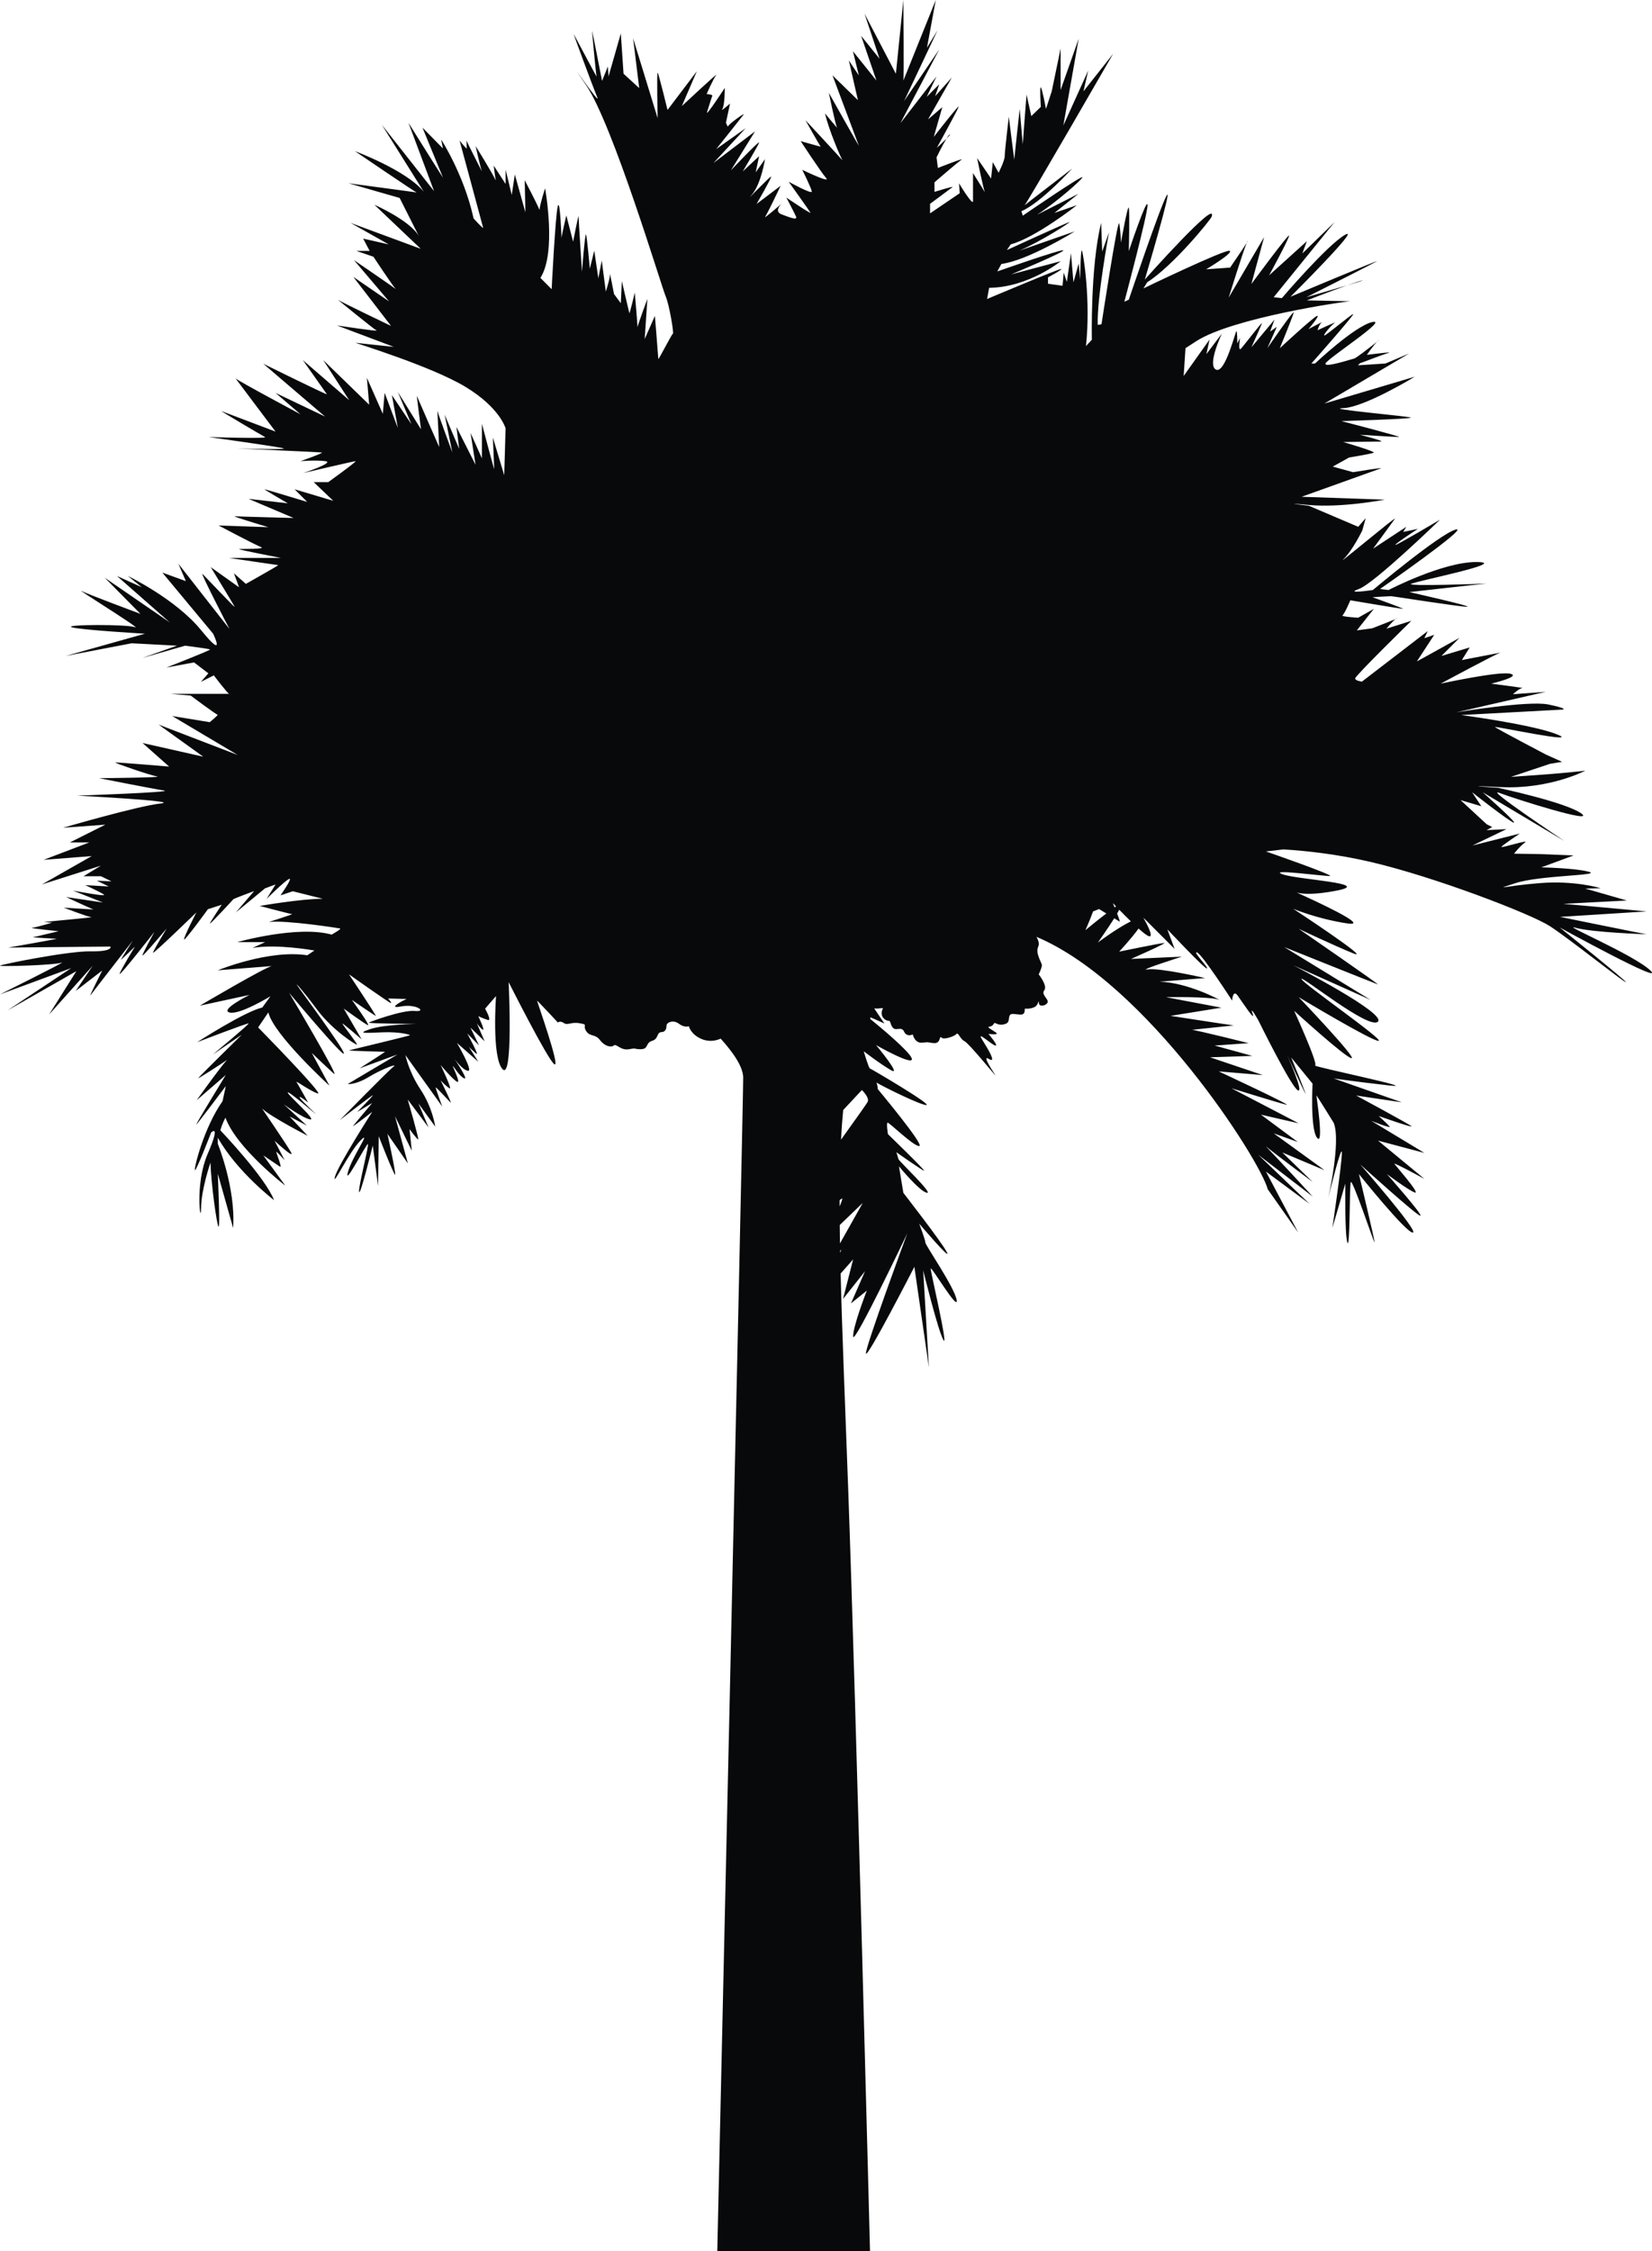 <svg width="511" height="696" viewBox="0 0 511 696" fill="none" xmlns="http://www.w3.org/2000/svg">
<g clip-path="url(#clip0_1001_8097)">
<path d="M425.933 105.67C426.144 105.453 426.342 105.274 426.502 105.159C426.776 104.974 426.502 105.204 425.933 105.67Z" fill="#08090A"/>
<path d="M464.151 201.778C464.151 201.778 464.17 201.771 464.183 201.771C464.291 201.752 464.272 201.759 464.151 201.778Z" fill="#08090A"/>
<path d="M459.822 180.452C459.892 180.452 459.937 180.445 459.962 180.445C460 180.445 459.943 180.445 459.822 180.452Z" fill="#08090A"/>
<path d="M431.699 191.389C431.903 191.242 432.082 191.14 432.228 191.102C432.433 191.057 432.19 191.172 431.699 191.389Z" fill="#08090A"/>
<path d="M385.609 75.133C385.762 74.756 385.877 74.513 385.941 74.468C386.05 74.385 385.909 74.653 385.609 75.133Z" fill="#08090A"/>
<path d="M416.606 88.27C418.923 87.439 420.8 86.806 421.368 86.716C422.058 86.608 419.747 87.33 416.606 88.27Z" fill="#08090A"/>
<path d="M135.255 127.003C135.255 127.003 135.255 126.99 135.255 126.984C135.255 126.964 135.255 126.984 135.255 127.003Z" fill="#08090A"/>
<path d="M-2.62378e-05 307.455L22.039 299.323L2.318 312.415L23.616 300.276L15.182 313.687L28.679 298.588L23.405 306.4L31.629 300.065C31.629 300.065 27.198 308.829 28.041 307.666C28.883 306.502 41.116 290.77 41.116 290.77C41.116 290.77 37.528 296.363 37.426 296.683C37.317 297.003 41.748 292.668 41.748 292.668C41.748 292.668 37.215 300.058 37.004 301.113C36.794 302.168 47.762 288.13 47.762 288.13C47.762 288.13 43.963 294.995 44.072 295.417C44.181 295.839 51.561 287.075 51.561 287.075C51.561 287.075 47.239 294.151 47.341 294.573C47.449 294.995 60.735 282.114 60.735 282.114C60.735 282.114 56.726 289.926 56.937 290.457C57.147 290.987 64.317 281.11 64.317 281.11L68.588 279.736C68.588 279.736 64.79 285.387 64.949 285.541C65.109 285.7 72.017 278.253 72.17 278.042C72.33 277.831 78.606 275.511 78.606 275.511L72.962 282.108L81.977 274.667L85.245 273.452L82.449 277.94C82.449 277.94 88.035 272.397 89.408 271.764C90.781 271.132 86.771 276.834 86.771 276.834L90.57 275.568L99.847 277.889C93.098 277.889 80.336 280.107 80.336 280.107C80.336 280.107 89.932 282.638 90.353 282.638C90.774 282.638 83.183 285.068 83.183 285.068C88.559 284.435 104.692 286.966 105.222 287.075C105.752 287.184 102.586 288.973 102.586 288.973C92.038 286.02 73.377 291.294 73.377 291.294H82.021L78.12 293.09C85.66 291.773 97.261 293.883 97.261 293.883L95.046 295.36C83.132 293.512 67.362 300.007 67.362 300.007L84.128 298.69C82.232 298.901 61.827 310.939 61.827 310.939L77.169 307.614C77.169 307.614 67.835 312.262 71.002 313.055C74.162 313.847 83.656 308.036 83.656 308.036L81.127 311.52C75.694 312.735 60.984 322.234 60.984 322.234C60.984 322.234 76.645 316.219 76.907 316.43C77.169 316.641 65.837 326.038 65.837 326.038L74.8 319.914C74.8 319.914 61.304 333.166 61.304 333.377C61.304 333.549 68.237 329.119 70.223 327.713C68.141 329.918 60.831 340.185 60.831 340.185L69.846 332.373C69.846 332.373 60.301 347.946 60.723 347.684C61.144 347.421 69.846 335.806 69.846 335.806L68.844 340.466C63.047 348.668 59.931 361.351 60.301 361.779C60.672 362.201 65.313 350.164 65.313 350.164C65.313 350.164 68.422 347.102 64.26 356.71C60.097 366.318 62.204 379.359 62.204 373.606C62.204 367.852 65.102 359.459 65.102 359.459C65.313 366.114 66.999 378.355 67.58 379.257C68.16 380.158 67.369 362.892 67.369 362.892L72.112 379.679C72.955 367.328 67.369 353.654 67.369 353.654V351.756C73.326 362.316 84.766 371.074 84.766 371.074C82.13 364.106 68.16 349.48 68.16 349.48C68.742 347.313 69.744 345.574 69.744 345.574C73.121 354.971 88.252 366.587 88.252 366.587L81.453 357.241C81.453 357.241 85.884 360.252 86.618 360.725C87.359 361.198 85.405 356.346 85.456 356.135C85.507 355.924 88.042 358.724 88.042 358.724L84.933 352.708C84.933 352.708 91.362 358.673 89.995 356.243C88.623 353.814 81.051 342.729 81.051 342.729C83.79 345.331 95.18 351.174 95.18 351.174L89.555 345.19L94.899 348.003L87.799 341.457C87.799 341.457 93.494 345.612 95.882 346.105C98.27 346.597 88.993 338.574 88.993 337.801C88.993 337.027 97.287 344.206 97.638 344.417C97.989 344.628 93.066 340.191 92.715 339.348C92.364 338.504 95.314 340.895 95.314 340.895C95.314 340.895 92.153 335.192 91.726 334.559C91.304 333.927 95.876 337.302 98.263 338.082C100.651 338.855 79.844 317.67 79.844 317.67L83.004 313.023C84.62 319.92 101.915 335.685 101.915 335.685L96.431 325.546C96.431 325.546 101.002 329.912 103.25 331.951C105.497 333.991 89.434 306.962 89.434 306.962C89.434 306.962 106.41 327.272 106.378 325.718C106.346 324.171 91.898 304.776 91.79 304.463C91.681 304.143 93.405 305.908 98.148 312.243C102.892 318.578 110.202 323.187 110.413 322.976C110.624 322.765 106.263 317.203 105.912 316.532C105.561 315.861 111.849 321.352 111.849 321.352L106.333 311.853C106.333 311.853 112.622 316.43 113.752 316.954C114.876 317.485 108.83 309.142 108.83 309.142C108.83 309.142 115.999 314.103 116.248 314.103C116.497 314.103 107.955 301.26 107.955 301.26C107.955 301.26 120.468 310.127 120.89 310.127C121.311 310.127 120.047 308.72 120.047 308.72L125.774 308.88C123.622 309.82 120.073 311.949 123.929 311.201C128.832 310.248 132.21 312.946 128.36 312.575C124.51 312.204 114.703 315.848 114.071 316.168C113.439 316.487 128.941 316.59 128.941 316.59C128.941 316.59 119.026 316.698 114.55 318.175C110.068 319.652 113.075 319.39 118.349 319.179C123.622 318.968 126.891 319.92 126.84 320.074C126.789 320.233 108.913 324.51 108.07 324.721C107.227 324.932 118.879 325.194 119.089 325.194C119.3 325.194 111.237 330.315 111.237 330.315L122.939 326.038L107.546 335.173C107.546 335.173 109.921 335.493 114.033 333.006C118.145 330.526 123.258 328.627 121.733 329.784C120.2 330.948 105.127 346.309 105.127 346.309C105.127 346.309 114.984 338.657 115.303 338.657C115.623 338.657 110.451 343.829 110.451 343.829L115.144 341.029C115.144 341.029 109.238 347.997 109.187 348.208C109.136 348.419 115.144 343.771 115.144 343.771C115.144 343.771 104.443 360.456 103.594 363.883C102.752 367.315 107.814 356.384 111.505 352.638C115.195 348.892 108.868 357.707 107.604 362.457C106.34 367.207 113.248 353.744 113.771 353.744C114.295 353.744 110.764 367.098 111.083 368.524C111.403 369.949 115.303 354.166 115.303 354.166L116.938 366.676L117.149 351.315C117.149 351.315 121.841 363.352 122.211 363.192C122.582 363.032 119.836 350.573 119.836 350.573L126.163 359.708L122.173 345.101L127.376 355.802L126.674 349.116C126.674 349.116 128.992 352.28 129.343 352.28C129.694 352.28 126.112 339.961 126.112 339.961L132.58 348.617L129.419 341.157L134.623 348.336C134.623 348.336 133.85 342.563 130.122 336.931C126.393 331.299 125.41 326.23 125.41 326.23L136.8 342.135C136.8 342.135 134.693 336.432 134.763 336.222C134.834 336.011 138.562 340.025 139.335 340.869C140.107 341.713 136.296 334.042 136.296 334.042C136.296 334.042 138.07 335.94 139.054 336.503C140.037 337.065 136.296 329.285 136.296 329.285C136.296 329.285 140.037 333.773 141.358 334.457C142.674 335.141 140.094 330.021 140.094 329.656C140.094 329.285 142.048 332.769 143.574 333.402C145.1 334.035 140.567 327.387 140.567 327.387C140.567 327.387 143.095 330.922 144.787 331.082C146.472 331.242 141.358 322.477 141.358 322.477L147.947 328.282L145.049 323.692C145.049 323.692 146 324.644 147.264 325.75C148.528 326.856 144.525 319.524 144.525 319.524L148.164 323.232L145.528 317.728L149.901 321.953C149.901 321.953 147.583 316.622 147.526 316.462C147.468 316.302 148.477 317.887 149.32 318.36C150.163 318.834 147.947 314.192 147.947 314.192C147.947 314.192 149.531 314.934 150.897 315.356C152.27 315.778 150.054 311.872 150.054 311.872L153.431 307.966C153.431 307.966 152.059 326.863 155.436 330.558C158.814 334.253 157.332 303.657 157.332 303.657C157.332 303.657 169.425 327.636 171.461 329.049C173.498 330.455 166.117 309.622 166.117 309.411C166.117 309.2 172.585 316.168 172.585 316.168C172.585 316.168 173.147 315.465 174.411 316.308C175.675 317.152 176.518 315.887 179.333 316.379C182.142 316.871 180.106 316.871 181.3 318.77C182.494 320.668 184.039 319.543 185.59 321.582C187.135 323.622 189.178 323.903 189.88 323.232C190.583 322.554 191.987 324.894 194.592 324.401C197.191 323.909 195.646 324.401 198.18 324.401C200.715 324.401 199.585 322.433 201.698 321.819C203.805 321.205 203.032 319.191 204.577 319.121C206.122 319.051 206.122 317.715 206.193 316.941C206.263 316.168 208.229 315.183 209.991 316.519C211.747 317.855 213.082 317.293 213.082 317.293C213.082 317.293 213.643 319.895 217.161 321.307C219.683 322.318 221.873 321.608 222.914 321.128C226.84 325.463 229.885 329.899 229.885 333.204C229.885 342.493 221.873 695.987 221.873 695.987H269.112C269.112 695.987 264.892 530.437 262.363 460.328C261.463 435.346 260.505 412.978 260.033 393.749C261.967 391.595 263.896 389.364 263.896 389.364L260.767 401.631L267.573 393.046L263.219 402.999L268.122 399.048C268.122 399.048 263.768 410.229 263.902 413.227C264.036 416.226 280.648 381.328 280.648 381.328C280.648 381.328 267.854 415.951 267.854 418.405C267.854 420.86 282.832 391.691 282.832 391.691L287.327 422.772L285.558 392.784C285.558 392.784 290.187 411.597 291.821 414.321C293.456 417.044 287.876 393.327 287.876 392.24C287.876 391.154 296.59 405.869 295.907 401.919C295.224 397.968 286.241 385.017 286.241 384.198C286.241 383.38 284.332 378.336 284.332 378.336C284.332 378.336 294.407 390.195 292.907 387.197C291.406 384.198 279.429 368.818 279.429 368.818L278.069 360.616C278.069 360.616 284.332 368.249 286.663 368.792C288.993 369.335 278.069 358.979 277.935 358.43C277.801 357.886 277.252 356.25 277.252 356.25C277.252 356.25 285.009 361.703 285.826 361.978C286.643 362.252 274.66 350.663 274.66 350.663C274.66 350.663 274.117 347.389 274.526 347.121C274.934 346.846 282.423 354.345 284.326 354.345C286.228 354.345 271.531 336.758 271.531 336.758C271.531 336.758 271.455 335.397 271.078 334.7C273.638 336.222 284.754 341.668 286.509 341.668C288.552 341.668 269.495 330.487 269.086 330.353C268.677 330.219 267.177 325.034 267.177 325.034C267.177 325.034 272.08 328.851 275.617 330.896C279.154 332.942 270.989 323.129 270.989 323.129C270.989 323.129 282.966 329.944 282.015 327.221C281.255 325.041 272.578 317.817 269.131 314.998C269.195 314.857 269.258 314.71 269.322 314.563L273.581 316.449C273.581 316.449 271.876 314.026 270.478 311.878C270.491 311.84 270.51 311.802 270.529 311.763C270.861 311.834 271.212 311.866 271.595 311.827C274.123 311.546 272.719 311.546 272.719 313.234C272.719 314.921 274.194 315.624 274.896 315.624C275.598 315.624 275.317 316.96 276.301 317.875C277.284 318.789 278.899 317.242 279.678 319C280.45 320.758 282.347 319.844 282.347 319.844C282.347 319.844 282.908 322.656 285.296 322.375C287.684 322.094 286.841 322.375 288.955 322.516C291.061 322.656 290.5 319.984 291.202 320.796C291.904 321.608 295.282 320.406 295.843 319.703C296.405 319 297.018 321.339 298.34 321.921C299.655 322.503 308.044 332.846 307.936 332.533C307.827 332.22 303.352 325.827 305.88 327.412C308.408 328.998 305.618 324.299 303.773 321.397C301.928 318.495 306.512 322.874 307.833 323.257C309.149 323.641 305.746 319.658 305.746 319.658C305.746 319.658 307.782 319.978 308.306 319.658C308.829 319.339 304.718 317.549 305.988 317.44C307.252 317.331 307.412 316.276 307.674 316.276C307.936 316.276 308.887 317.12 310.623 316.698C312.366 316.276 311.888 315.222 312.207 314.269C312.526 313.317 312.947 313.425 315.316 313.687C317.691 313.95 316.58 311.68 317.212 311.84C317.844 312 319.951 311.731 320.59 310.932C321.222 310.127 321.381 308.938 321.356 310.101C321.33 311.265 323.226 311.156 323.967 310.101C324.708 309.046 321.911 307.621 323.016 306.195C324.12 304.77 321.292 301.266 321.292 301.266C321.292 301.266 322.275 299.298 322.275 298.454C322.275 297.61 320.168 294.791 321.151 292.681C321.56 291.799 321.183 290.674 320.609 289.664C354.689 303.977 389.701 358.468 392.147 367.718L401.564 381.092L391.578 362.227L405.075 372.225L389.191 357.023L406.065 369.975C406.065 369.975 394.132 357.03 391.527 354.396C394.132 356.569 406.065 365.474 406.065 365.474L396.648 356.326L409.723 361.818L393.979 350.413L401.43 353.085L390.04 344.641L401.711 347.313L380.904 336.471C380.904 336.471 394.962 340.837 397.778 341.54C400.587 342.243 376.971 331.261 376.971 331.261L390.608 332.405L374.302 326.901L387.378 326.479L375.707 323.27L386.254 322.535C386.254 322.535 369.942 318.45 368.818 318.45C367.694 318.45 382.034 317.044 381.612 317.044C381.191 317.044 362.069 314.09 362.069 314.09L377.814 311.559L360.659 308.318C360.659 308.318 374.577 308.036 377.252 309.161C377.252 309.161 367.554 303.811 358.692 303.53L372.751 302.404C372.751 302.404 358.692 299.163 355.034 299.732C351.376 300.295 365.581 295.788 365.581 295.788L349.837 296.491C349.837 296.491 361.086 291.562 360.103 291.562C359.12 291.562 346.185 294.235 346.185 294.235C346.185 294.235 349.958 290.194 352.186 287.088C353.546 288.315 354.721 289.242 355.321 289.446C357.179 290.067 354.453 285.138 353.776 283.949C353.763 283.878 353.744 283.821 353.706 283.77L363.334 293.391L361.086 287.337C361.086 287.337 372.617 299.585 373.319 299.445C374.021 299.304 368.677 293.953 370.261 294.484C371.844 295.014 381.121 309.372 381.121 309.372C381.121 309.372 381.331 305.78 382.806 307.787C384.281 309.794 388.501 316.34 387.448 313.381C386.394 310.427 389.274 315.56 389.274 315.56C389.274 315.56 399.329 335.972 401.436 337.097C403.543 338.222 398.129 326.185 398.129 326.185C398.129 326.185 402.981 336.675 403.754 338.082C404.526 339.488 399.393 326.959 399.393 326.959L406.001 335.052C406.001 335.052 405.228 349.058 407.406 351.807C409.583 354.549 407.195 338.926 407.195 338.715C407.195 338.504 412.539 347.159 412.539 347.159C414.856 352.862 410.853 370.39 410.853 370.39C410.853 370.39 415.073 353.073 415.073 356.454C415.073 359.836 412.124 379.685 412.124 379.685L416.133 365.96C416.133 365.96 415.922 381.584 416.765 384.147C417.608 386.704 417.397 367.015 417.819 365.538C418.24 364.062 425.199 384.965 425.199 384.122C425.199 383.278 420.347 363.007 420.347 363.007C420.347 363.007 434.897 381.168 437.01 381.098C439.117 381.028 420.775 360.053 420.775 360.053C420.775 360.053 438.281 375.888 439.334 375.888C440.388 375.888 428.998 363.007 428.998 363.007C428.998 363.007 435.746 368.076 437.642 368.709C439.539 369.342 431.737 360.475 431.315 359.842C430.894 359.21 440.592 364.49 440.592 364.49L426.253 352.663L440.592 356.467L424.139 346.539C424.139 346.539 430.466 349.071 429.834 348.297C429.202 347.524 426.457 345.056 426.457 345.056C426.457 345.056 437.215 348.86 436.583 348.221C435.951 347.588 419.498 338.721 419.498 338.721L433.627 340.831L412.539 333.441C412.539 333.441 419.708 334.496 429.834 335.621C439.96 336.746 405.65 329.707 406.774 329.426C407.897 329.145 400.306 312.53 400.306 312.53C400.306 312.53 416.05 326.888 418.023 327.17C419.989 327.451 401.711 308.305 401.711 308.305C401.711 308.305 424.203 321.819 426.393 321.819C428.583 321.819 402.56 303.798 402.56 302.673C402.56 301.548 423.367 318.437 426.201 315.906C429.036 313.374 400.032 298.447 400.032 298.447L423.935 309.149L397.222 292.815C397.222 292.815 425.34 304.079 426.182 304.361C427.025 304.642 401.717 287.183 401.717 287.183C401.717 287.183 412.405 292.253 418.636 294.784C424.867 297.316 400.032 280.989 400.032 280.989C400.032 280.989 407.342 284.083 416.638 285.496C424.644 286.71 406.339 278.317 401.098 275.958C402.783 276.418 406.365 276.757 413.522 275.357C425.052 273.1 401.149 271.982 396.648 270.294C392.147 268.606 409.021 270.857 411.268 270.857C413.516 270.857 391.585 263.256 391.585 263.256L396.999 262.629C403.805 263.038 413.452 264.055 423.922 266.49C443.854 271.138 473.485 282.536 479.39 286.34C485.296 290.143 502.062 303.549 502.904 303.677C503.747 303.804 482.449 286.762 482.449 286.762C482.449 286.762 515.558 304.923 510.496 300.065C505.433 295.206 482.129 285.387 487.403 286.864C492.677 288.341 509.653 288.871 509.334 288.871C509.014 288.871 482.551 283.489 482.551 283.489L509.334 281.801C509.334 281.801 484.345 279.48 483.604 279.48C482.864 279.48 503.217 278.426 503.217 278.426L490.353 274.731L495.096 274.622C495.096 274.622 493.034 273.97 489.523 273.458C486.254 272.985 481.721 272.627 476.434 273.037C465.466 273.88 461.354 275.466 468.843 273.037C476.332 270.607 495.626 270.716 491.515 269.553C487.403 268.389 476.754 268.178 476.754 268.178L486.771 264.483L475.911 264.061L468.32 263.953C468.32 263.953 470.114 261.632 471.697 260.507C473.281 259.382 464.106 262.367 464.419 261.843C464.738 261.312 470.114 257.726 470.114 257.726L455.455 261.421L466.002 256.352L459.784 256.671L461.578 255.719L459.892 254.875L451.771 247.376L458.2 249.275L455.353 244.947C455.353 244.947 458.232 247.217 461.284 249.524C464.304 251.807 467.483 254.133 468.218 254.344C469.692 254.766 458.622 244.947 458.622 244.947L483.93 260.047C483.93 260.047 458.743 243.247 463.787 245.158C468.831 247.07 493.947 254.977 489.095 251.493C484.243 248.009 463.365 243.573 463.365 243.573C463.365 243.573 448.917 242.62 464.106 243.362C479.288 244.103 490.365 238.292 490.365 238.292L485.302 238.823C480.24 239.354 467.375 240.197 467.375 240.197L479.397 236.183L483.196 235.55L478.241 233.332C478.241 233.332 462.529 225.098 462.427 224.778C462.325 224.459 489.21 230.161 481.721 227.099C474.232 224.037 451.982 221.083 451.982 221.083C451.982 221.083 482.985 219.396 483.298 219.396C483.611 219.396 485.092 219.076 478.867 217.81C472.642 216.545 450.501 220.24 450.501 220.24L478.126 213.905L468.001 214.646C468.001 214.646 470.005 212.747 470.95 212.747C471.895 212.747 461.252 211.373 461.252 211.373C461.252 211.373 470.74 209.155 467.158 208.311C463.57 207.467 445.649 211.373 445.649 211.373C445.649 211.373 462.842 202.091 464.176 201.771C463.014 202.001 452.186 204.085 452.186 204.085L454.612 200.18L445.859 202.82L451.446 197.226L438.262 204.514L443.637 196.28L440.579 197.335L441.633 195.117L421.279 210.74C421.279 210.74 419.274 210.529 419.172 209.788C419.064 209.046 436.57 191.946 436.57 191.946L428.87 194.375C428.87 194.375 430.6 192.189 431.711 191.39C429.873 192.176 424.439 194.273 424.439 194.273L419.696 194.906L424.969 188.251L420.117 190.993C420.117 190.993 414.633 190.674 415.265 190.252C415.897 189.83 417.691 185.604 417.691 185.604C417.691 185.604 433.295 188.244 433.933 188.244C434.571 188.244 424.548 184.652 424.548 184.652C424.548 184.652 429.611 184.332 430.243 184.332C430.875 184.332 451.331 187.605 453.757 187.605C456.183 187.605 435.938 183.066 435.938 183.066C435.938 183.066 457.817 180.599 459.841 180.433C457.805 180.528 435.069 181.328 436.468 180.528C437.943 179.685 467.26 173.874 456.821 173.771C446.383 173.663 429.509 182.427 429.509 182.427L426.872 182.107C426.872 182.107 455.129 162.469 450.284 163.735C445.431 165.001 424.663 182.421 424.663 182.421C424.663 182.421 415.597 183.795 420.341 182.101C425.084 180.413 445.438 160.667 445.438 160.667C445.438 160.667 431.941 168.689 431.622 168.478C431.303 168.267 438.581 163.518 438.581 163.518L434.048 164.47L434.999 162.885L424.72 169.642C424.72 169.642 430.626 161.619 431.469 160.404C432.311 159.19 412.807 175.555 415.597 172.864C418.393 170.172 421.394 163.997 421.394 163.997L422.447 160.193L420.13 162.885L404.89 156.39C404.89 156.39 394.662 155.175 404.782 156.128C414.907 157.08 428.347 154.491 428.347 154.491L402.617 153.596C402.617 153.596 425.761 145.305 427.083 144.832C428.398 144.359 418.54 145.995 418.54 145.995L412.251 144.269L417.314 141.457C417.314 141.457 424.133 140.331 424.905 139.98C425.678 139.628 415.488 136.669 415.488 136.669C415.488 136.669 425.122 136.528 427.019 136.528C428.915 136.528 420.621 134.418 420.621 134.418C420.621 134.418 431.449 135.121 432.714 135.121C433.978 135.121 414.926 130.193 414.926 130.193C414.926 130.193 436.366 129.56 436.366 129.138C436.366 128.716 408.951 126.396 415.488 126.185C422.026 125.974 437.63 116.474 437.63 116.474L409.653 124.778L435.874 109.295L428.564 112.389L420.06 112.952C420.06 112.952 420.621 112.249 420.832 112.249C421.043 112.249 427.37 109.717 429.406 109.155C431.443 108.592 422.799 109.717 422.799 109.717C422.799 109.717 424.701 106.943 425.952 105.651C424.171 107.09 419.459 110.74 418.93 110.842C418.227 110.983 409.512 113.866 410.004 112.389C410.496 110.913 429.898 98.383 424.484 99.578C419.07 100.774 406.767 112.389 406.767 112.389H405.643C405.643 112.389 419.14 97.117 418.578 97.117C418.017 97.117 410.215 103.734 409.653 103.734C409.091 103.734 411.76 100.569 412.82 99.86C413.879 99.15 407.546 102.11 407.546 102.11C407.546 102.11 408.108 100.141 408.88 99.649C409.653 99.156 404.73 101.758 404.73 101.758C404.73 101.758 408.459 97.392 407.399 97.673C406.346 97.955 395.869 107.671 395.869 107.671C395.869 107.671 399.808 98.102 400.159 96.689C400.51 95.282 392.006 107.671 392.006 107.671L394.956 101.055L392.849 102.532L394.254 98.798L387.084 107.384C387.084 107.384 390.321 100.275 390.321 99.924C390.321 99.572 384.836 106.751 383.853 107.806C382.87 108.86 383.572 104.494 383.572 104.494L382.73 106.182C382.73 106.182 382.73 102.378 382.449 102.378C382.168 102.378 378.931 115.681 376.122 114.275C373.313 112.869 377.948 103.152 377.948 103.152L373.166 109.487L374.149 104.98L366.136 116.244L366.698 107.659L369.935 105.549C381.185 98.23 416.191 93.16 417.595 93.16C419 93.16 404.239 92.879 404.239 92.879C404.239 92.879 411.504 90.079 416.625 88.238C411.472 89.778 404.098 91.894 404.098 91.894C404.098 91.894 404.564 91.658 405.369 91.255C409.921 88.96 425.174 81.251 425.889 80.771C426.731 80.209 399.176 91.754 399.176 91.754C399.176 91.754 421.528 69.514 416.05 72.608C410.566 75.702 396.507 92.176 396.507 92.176L393.979 91.894L412.82 68.663L402.834 78.374L404.239 74.57L392.568 85.131C392.568 85.131 398.614 74.008 398.755 72.883C398.895 71.757 387.084 87.803 387.084 87.803L391.023 73.305L380.055 92.029C380.055 92.029 384.326 78.304 385.628 75.094C384.402 77.076 380.495 82.734 380.495 82.734L373.089 83.264C373.089 83.264 381.632 78.195 380.367 77.562C379.103 76.929 353.687 89.177 353.687 89.177L354.849 87.279C362.861 82.21 374.462 67.96 374.781 67.008C376.818 60.896 354.114 86.435 354.114 86.435C354.114 86.435 362.868 56.978 360.863 60.462C358.858 63.946 349.16 92.662 349.16 92.662L347.787 93.294C347.787 93.294 355.168 65.633 354.957 63.306C354.746 60.986 349.16 77.664 349.16 77.664C349.16 77.664 349.479 65.416 349.16 64.252C348.841 63.089 346.734 75.024 346.734 75.024C346.734 75.024 346.625 71.221 346.204 69.111C345.783 67.001 340.72 100.256 340.72 100.256L339.558 100.467C339.239 92.233 343.037 71.853 343.037 71.853L340.931 77.767L340.611 68.9C337.234 82.414 337.732 105.044 337.732 105.044L335.906 107.013C337.451 92.936 335.063 78.086 334.642 77.447C334.22 76.814 334.15 86.454 334.15 86.454L333.659 81.455L332.043 87.298L331.271 78.291L330.007 87.157L329.023 84.274L328.672 88.359L324.171 87.726V85.757C324.171 85.757 328.321 83.578 328.321 83.156C328.321 82.734 305.331 92.444 305.331 92.444L305.963 88.992C318.195 88.852 328.104 80.758 328.104 80.758L312.781 84.843C312.781 84.843 330.077 77.594 328.877 77.383C327.683 77.172 308.491 83.929 308.491 83.929L309.755 81.609C317.978 80.554 332.465 71.54 332.465 71.54L315.303 77.511C322.25 74.506 331.13 68.715 330.849 68.657C330.498 68.587 311.447 77.313 311.447 77.313L312.641 75.555C320.302 73.516 333.097 63.447 333.097 63.447L326.138 65.838L333.588 59.925L320.794 66.388C327.121 62.264 334.361 55.77 334.821 54.855C335.453 53.59 316.369 66.682 316.369 66.682L315.948 65.307C322.064 62.667 331.66 52.106 331.66 52.106C331.66 52.106 317.717 62.814 316.925 63.479C317.991 62.284 344.314 16.627 344.314 16.627L335.14 28.243L336.615 21.805L328.915 38.803L333.659 11.986L328.072 27.821V14.991L325.333 28.192L323.539 33.683C323.539 33.683 322.377 27.348 321.956 27.028C321.534 26.709 321.956 33.044 321.956 33.044L319.006 35.895L317.531 29.24C317.531 29.24 316.369 44.129 316.369 44.55C316.369 44.972 315.418 33.676 315.418 33.676C315.418 33.676 313.733 48.987 313.733 49.3C313.733 49.613 312.047 36.099 312.047 36.099C312.047 36.099 310.783 46.762 310.783 48.239C310.783 49.716 308.887 53.411 308.887 53.411L307.093 50.138L306.563 55.207L302.241 48.872C302.241 48.872 303.984 57.521 304.616 59.401C303.856 58.071 300.97 53.519 300.97 53.519V62.175C300.97 63.863 296.648 56.684 296.648 56.684L296.859 59.746L287.684 65.972V63.019C287.684 63.019 294.12 58.269 294.643 57.847C295.173 57.425 289.057 59.324 289.057 59.324V56.37C289.057 56.37 296.124 50.246 297.388 49.402C298.653 48.559 290.11 51.934 290.11 51.934L289.689 48.661C289.689 48.661 291.489 44.94 292.76 42.888C291.547 44.096 289.791 45.701 289.791 45.701C289.791 45.701 296.118 34.194 296.539 33.031C296.961 31.867 288.84 42.319 288.84 42.319L291.476 33.133L287.046 36.937L294.426 23.953L289.261 29.758L290.525 26.063L286.624 29.969L289.682 23.634L278.503 38.1L290.525 15.291L279.665 31.235L290.002 9.378L286.733 14.761L289.453 0C289.453 0 279.225 25.443 279.435 24.919C279.646 24.388 279.435 0 279.435 0L277.118 22.809L267.42 4.226L272.061 18.162L266.366 11.085L271.11 24.919L263.832 15.841L265.664 23.34L262.568 18.692L265.377 30.972L257.505 23.301C257.505 23.301 265.517 44.627 265.658 45.049C265.798 45.471 256.381 28.716 256.381 28.716C256.381 28.716 258.418 38.644 258.909 39.417C259.401 40.191 255.181 35.051 255.181 35.051C256.362 40.108 259.867 48.354 260.62 49.601C259.401 48.162 249.141 37.16 249.141 37.16C249.141 37.16 253.642 45.183 253.853 45.324C254.063 45.465 247.666 43.636 247.666 43.636C247.666 43.636 253.923 53.206 255.538 55.041C257.154 56.869 248.158 52.509 248.158 52.509C248.158 52.509 250.967 58.141 251.107 59.196C251.248 60.251 243.938 56.172 243.938 56.172C243.938 56.172 250.335 65.109 250.686 65.742C251.037 66.375 243.235 61.095 243.235 61.095C243.235 61.095 245.553 65.461 246.185 66.867C246.817 68.273 244.5 67.289 241.824 66.305C239.156 65.32 241.824 62.923 241.824 62.923C241.824 62.923 235.989 67.992 236.691 67.008C237.394 66.023 241.473 57.438 241.473 57.438L234.023 63.07C234.023 63.07 238.664 55.047 238.524 54.625C238.383 54.203 229.809 63.351 232.618 60.117C235.427 56.882 236.627 49.204 236.627 49.204L233.748 53.289L234.808 48.29L229.745 53.008C229.745 53.008 234.597 44.915 234.808 44.071C235.019 43.227 226.093 52.656 226.093 52.656L233.544 40.619L220.679 50.406L230.664 39.634L221.528 46.11C221.528 46.11 229.47 36.182 230.032 35.409C230.594 34.635 225.321 38.433 225.25 39.002C225.18 39.564 224.548 37.947 224.548 37.947L225.812 32.034C225.812 32.034 222.646 34.776 223.424 33.721C224.197 32.666 224.197 27.175 224.197 27.175C224.197 27.175 218.081 36.534 218.713 34.635C219.345 32.737 220.117 30.058 220.328 29.636C220.539 29.214 218.572 29.074 218.572 29.074C218.572 29.074 220.609 24.426 221.522 23.231C222.435 22.035 210.904 32.801 210.904 32.801L215.546 22.029L206.48 33.996C206.48 33.996 203.741 22.7 203.422 22.489C203.103 22.278 203.422 36.534 203.422 36.534L195.831 11.826L197.727 27.239L192.875 22.803L192.032 10.343L188.233 23.646L188.023 20.584L186.229 25.021C186.229 25.021 183.279 9.921 183.17 9.608C183.062 9.289 184.332 23.02 184.543 23.653C184.754 24.286 177.686 10.88 177.475 10.561C177.265 10.241 183.381 26.824 184.754 30.097C186.126 33.37 172.942 14.051 181.274 26.293C189.606 38.541 204.577 88.481 205.842 91.441C207.106 94.394 208.478 103.158 208.159 103.158C207.84 103.158 203.626 111.501 203.626 110.97C203.626 110.439 202.573 97.667 202.573 97.667L199.412 104.846L200.255 92.387C200.255 92.387 197.369 100.186 197.203 101.157C197.171 100.083 196.354 90.482 196.354 90.482C196.354 90.482 194.771 97.136 194.669 96.817C194.56 96.497 192.351 86.889 192.351 86.889L192.032 93.755L189.925 90.903C189.925 90.903 188.552 83.725 188.661 84.779C188.77 85.834 187.397 90.162 187.397 90.162L186.133 80.554L185.079 86.045L183.815 77.492L182.443 83.085C182.443 83.085 181.6 73.368 181.281 72.525C180.961 71.681 180.016 84.031 180.016 84.031C180.016 84.031 178.963 67.877 178.963 66.925C178.963 65.972 177.277 74.737 177.277 74.737L175.171 66.605C175.171 66.605 173.696 72.94 173.696 73.573C173.696 74.206 173.274 61.011 172.534 63.754C171.793 66.496 170.638 89.408 170.638 89.408L167.158 85.924C172.221 78.003 168.633 58.576 168.633 58.263C168.633 57.988 166.967 63.345 166.871 64.911C166.162 63.057 162.306 55.725 162.306 55.725L162.517 65.653L159.248 53.935L158.296 60.27L156.4 52.458V56.895L152.71 51.192C152.71 51.192 153.068 54.222 153.355 55.801C152.065 53.072 147.117 45.17 147.117 45.17C147.117 45.17 148.49 51.365 149.071 53.033C148.203 51.25 144.468 44.033 144.378 43.585C144.27 43.054 144.378 45.592 144.378 45.906C144.378 46.225 142.163 43.476 142.163 43.476C142.163 43.476 149.333 69.872 149.441 70.402C149.55 70.933 146.492 67.551 146.492 67.551C146.447 67.347 146.402 67.136 146.351 66.931C143.325 53.705 136.474 43.157 136.474 43.157L137.004 45.899L130.677 39.462C130.677 39.462 136.896 54.561 137.004 54.874C137.113 55.194 126.355 37.979 126.355 37.979L134.265 59.094L118.132 38.612L131.105 59.305C125.729 52.65 109.806 46.743 109.806 46.743C109.806 46.743 128.577 59.516 128.89 59.516C129.202 59.516 107.802 56.664 107.802 56.664L123.616 61.203L129.579 73.036C126.834 68.139 115.814 63.313 115.814 63.313L130.154 76.936L108.434 68.913L120.245 75.567L112.335 73.771L114.339 77.575H110.228L115.501 79.371C115.501 79.371 121.247 88.091 122.403 89.356C120.852 88.18 109.494 80.426 109.494 80.426L120.354 93.198L109.283 85.598L120.954 100.767C120.954 100.767 105.631 93.448 104.648 92.745C103.665 92.041 115.616 101.752 116.459 102.174C117.302 102.596 104.226 100.627 104.226 100.627L121.803 107.243C121.803 107.243 110.834 106.118 109.992 105.977C109.149 105.837 133.333 113.156 144.014 119.632C154.702 126.108 156.387 132.443 156.387 132.443L155.966 146.941L152.448 135.256C152.448 135.256 152.87 144.404 152.87 144.966C152.87 145.529 149.071 131.03 149.071 131.03V141.731L145.553 133.849L147.098 143.707L141.192 132.021L142.035 138.778L137.534 128.217L139.922 139.903C139.922 139.903 135.357 127.585 135.287 126.971C135.332 127.533 135.849 138.216 135.849 138.216C135.849 138.216 129.1 122.873 128.96 122.451C128.819 122.029 130.224 132.731 130.224 132.731L123.054 121.186L127.274 131.184L121.228 122.176L123.054 132.315L118.975 121.473L118.413 127.949L113.49 116.826L114.193 125.13L99.993 111.334L108.006 123.723L93.666 111.334C93.666 111.334 100.836 121.473 101.117 121.895C101.398 122.317 81.434 112.466 81.434 112.466L100.555 128.799L85.233 121.48L92.964 128.096C92.964 128.096 73.421 117.676 72.859 116.973C72.298 116.27 85.233 133.447 85.233 133.447C85.233 133.447 68.927 127.252 68.499 127.111C68.078 126.971 80.872 134.572 81.996 135.134C83.119 135.697 64.56 135.134 64.56 135.134C64.56 135.134 86.912 138.228 87.761 138.657C88.604 139.079 73.14 138.657 73.14 138.657C73.14 138.657 99.01 139.782 99.572 139.922C100.134 140.063 92.964 142.594 92.964 142.594C92.964 142.594 97.746 142.173 100.696 142.594C103.645 143.016 93.807 146.257 93.807 146.257C93.807 146.257 109.411 142.594 109.972 142.594C110.534 142.594 101.539 149.07 101.539 149.07H97.037L103.084 154.843L91.132 151.288L95.033 155.194C95.033 155.194 82.168 151.288 81.849 151.288C81.53 151.288 89.019 155.616 89.019 155.616L76.894 154.242L90.813 160.155C90.813 160.155 74.047 159.733 72.674 159.625C71.302 159.516 83.011 163.006 83.011 163.006L67.618 162.476C67.618 162.476 78.797 168.389 80.693 169.13C82.589 169.872 74.686 169.661 73.945 169.763C73.204 169.872 86.912 172.506 86.912 172.506H70.887C70.887 172.506 85.756 174.724 86.069 174.724C86.382 174.724 76.052 180.528 76.052 180.528L72.362 177.255L73.945 181.583L65.192 175.357C65.192 175.357 72.362 187.075 72.572 187.605C72.783 188.136 63.717 178.528 62.657 177.466C61.604 176.412 70.778 194.151 70.989 194.464C71.2 194.784 55.175 174.296 55.175 174.296L57.492 179.678L50.214 177.038L65.926 195.935C65.926 195.935 70.146 204.59 62.236 194.88C54.325 185.163 39.565 178.093 39.565 178.093L43.887 181.577L36.187 178.093L52.531 192.451L32.388 178.617L43.459 189.811C43.459 189.811 27.326 183.795 25.219 182.734C23.112 181.679 44.302 194.874 41.773 193.927C39.245 192.975 19.632 193.084 22.16 193.927C24.689 194.771 44.832 195.935 44.832 195.935L20.366 202.8L40.72 198.895L54.747 199.636L43.989 203.44L57.275 199.636C57.275 199.636 64.656 200.589 64.975 200.8C65.294 201.011 51.478 206.393 51.478 206.393L60.02 204.808L64.451 208.189L62.134 210.83L66.143 208.822C66.143 208.822 70.465 214.525 70.887 214.525C71.308 214.525 52.748 214.525 52.748 214.525L58.967 215.055C58.967 215.055 66.877 220.968 67.299 220.968C67.72 220.968 64.873 223.289 64.873 223.289L53.272 221.39L73.517 233.428L49.052 224.03L62.868 233.958L44.097 229.733L52.321 237.02C52.321 237.02 36.085 235.646 35.657 235.755C35.236 235.863 46.626 239.769 48.63 240.082C50.635 240.402 30.703 240.613 30.703 240.613C30.703 240.613 47.258 243.886 50.737 244.417C54.217 244.947 23.846 246.002 23.846 246.002C23.846 246.002 56.643 247.69 49.678 248.431C42.718 249.173 19.517 255.93 19.517 255.93L32.593 254.977L21.624 260.469H27.632L13.503 265.851L28.372 264.688L12.98 273.452L31.22 267.648L25.844 270.921H31.22L34.489 272.506L29.956 272.295L33.646 274.091L26.368 273.669C26.368 273.669 31.22 275.888 32.165 276.623C33.116 277.364 22.569 275.357 22.569 275.357L31.846 279.052L20.456 277.364C20.456 277.364 28.366 281.059 28.89 281.168C29.42 281.277 19.715 280.637 19.715 280.637C19.715 280.637 27.415 283.591 28.36 283.591C29.305 283.591 13.599 285.068 13.599 285.068L16.127 285.278C16.127 285.278 11.173 286.755 9.909 286.864C8.645 286.973 18.132 287.919 18.132 287.919L10.119 289.817C10.119 289.817 16.657 290.239 17.5 290.239C18.343 290.239 2.528 292.982 2.528 292.982L34.163 292.662C34.163 292.662 35.114 294.247 28.047 294.139C20.979 294.03 0.102 298.256 -2.62378e-05 298.575C-0.102 298.895 16.766 298.467 19.083 297.623C21.407 296.792 -2.62378e-05 307.455 -2.62378e-05 307.455ZM353.591 283.68L353.655 283.744C353.655 283.744 353.623 283.719 353.604 283.706L353.591 283.68ZM345.221 280.254C345.074 280.35 344.927 280.452 344.774 280.561C344.557 280.043 344.378 279.621 344.276 279.378L344.359 279.346C344.531 279.531 344.831 279.845 345.227 280.254H345.221ZM339.609 291.409C339.609 291.409 342.527 287.318 344.659 283.917C345.559 284.467 346.179 284.85 346.287 284.933C346.555 285.131 346.096 283.859 345.546 282.459C345.795 282.031 346.019 281.635 346.21 281.277C347.226 282.319 348.503 283.616 349.799 284.869C345.221 287.164 339.615 291.409 339.615 291.409H339.609ZM335.74 287.605C335.74 287.605 337.1 284.607 338.109 281.801C338.728 281.558 339.347 281.315 339.96 281.072C340.733 281.539 341.499 281.999 342.214 282.434C339.098 284.805 335.74 287.605 335.74 287.605ZM259.714 371.061C260.116 370.748 260.39 370.563 260.48 370.563C260.671 370.563 260.307 371.579 259.714 373.011C259.714 372.353 259.714 371.707 259.714 371.061ZM260.148 352.376C260.314 349.109 260.537 346.047 260.825 343.196L266.603 337.027C266.603 337.027 269.054 339.348 268.371 340.709C268.122 341.208 264.553 346.232 260.148 352.376ZM259.822 384.454C259.79 382.524 259.765 380.631 259.746 378.771C262.887 375.773 266.877 371.918 266.877 371.918L259.822 384.448V384.454ZM259.873 387.395C259.873 387.158 259.867 386.922 259.861 386.685L260.205 386.372C260.205 386.372 260.084 386.762 259.873 387.395Z" fill="#08090A"/>
<path d="M293.775 41.597C294.113 41.469 293.539 42.102 292.734 42.901C293.175 42.191 293.558 41.68 293.775 41.597Z" fill="#08090A"/>
</g>
<defs>
<clipPath id="clip0_1001_8097">
<rect width="511" height="696" fill="white"/>
</clipPath>
</defs>
</svg>
